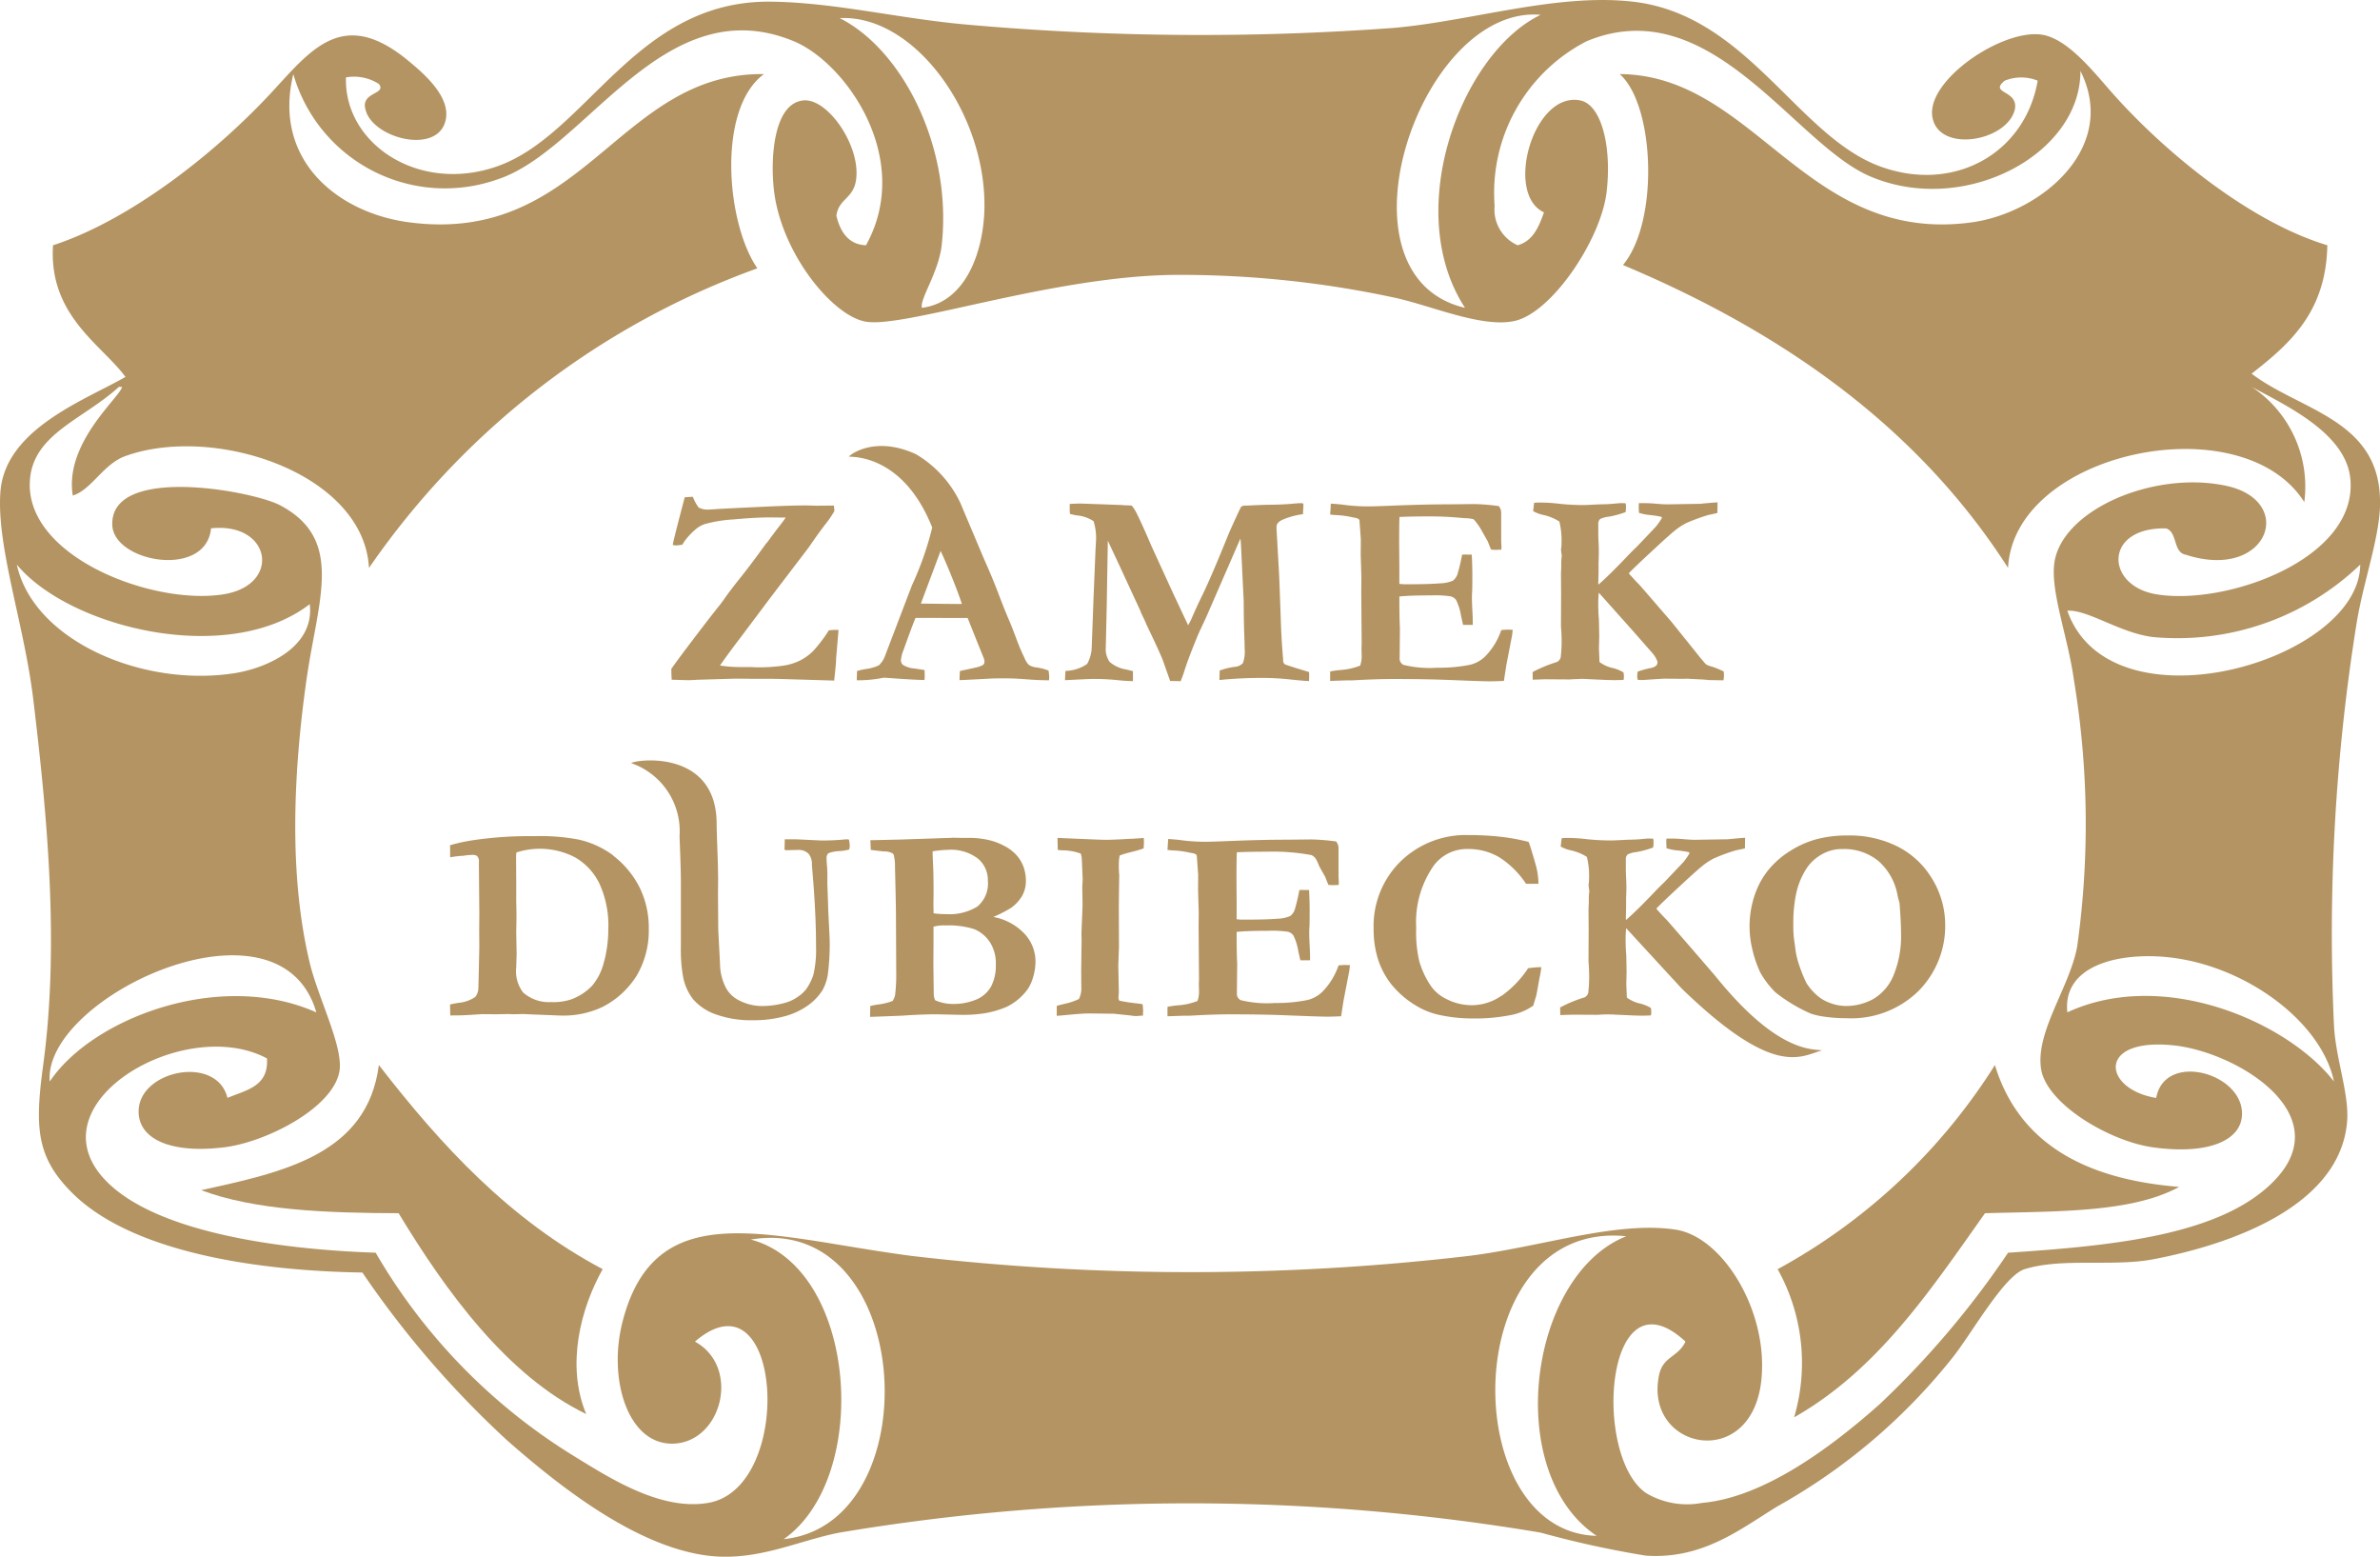 <svg id="logo" xmlns="http://www.w3.org/2000/svg" xmlns:xlink="http://www.w3.org/1999/xlink" width="117.526" height="76.847" viewBox="0 0 117.526 76.847">
  <defs>
    <clipPath id="clip-path">
      <rect id="Rectangle_11" data-name="Rectangle 11" width="117.526" height="76.847" fill="#b49462"/>
    </clipPath>
  </defs>
  <g id="Group_17" data-name="Group 17" clip-path="url(#clip-path)">
    <path id="Path_12" data-name="Path 12" d="M117.525,24.622c-.1-3.924-3.962-4.364-6.339-6.176,1.887-1.472,3.678-3.04,3.739-6.339-3.858-1.158-8.106-4.647-10.727-7.639-.9-1.024-2.154-2.6-3.413-2.763-1.977-.249-5.659,2.27-5.364,4.063S99.052,7,99.484,5.445c.251-1.018-1.308-.8-.487-1.463a2.171,2.171,0,0,1,1.626,0c-.632,3.634-4.185,5.566-7.8,4.226C88.74,6.695,86.268.723,80.632.082c-3.783-.431-8.024.975-11.865,1.3A130.289,130.289,0,0,1,47.8,1.219C44.453.933,41.21.113,38.05.082,31.372.014,29,6.641,24.56,8.208c-3.866,1.363-7.578-1.1-7.476-4.388a2.278,2.278,0,0,1,1.625.324c.41.529-.944.379-.65,1.3.364,1.351,3.356,2.157,3.9.65.438-1.214-1.015-2.449-1.788-3.088C16.9.295,15.331,2.5,13.346,4.632c-2.846,3.05-7,6.263-10.727,7.476-.231,3.481,2.438,4.929,3.576,6.5C4.158,19.771.24,21.186.019,24.3c-.193,2.708,1.174,6.488,1.626,10.24.689,5.735,1.293,12.114.487,18.04-.422,3.1-.336,4.566,1.463,6.339,2.947,2.9,9.078,3.819,14.3,3.9a47.674,47.674,0,0,0,7.151,8.289c2.452,2.153,6.293,5.241,9.914,5.688,2.438.3,4.488-.759,6.5-1.138a104.405,104.405,0,0,1,34.618,0,48.816,48.816,0,0,0,5.2,1.138c2.822.187,4.669-1.321,6.5-2.438A29.222,29.222,0,0,0,96.4,67.042c.915-1.129,2.551-4.067,3.576-4.388,1.842-.576,4.353-.111,6.339-.487,3.932-.746,9.265-2.656,9.589-6.826.1-1.35-.57-3.11-.65-4.714a96.667,96.667,0,0,1,1.138-19.991c.369-2.144,1.183-4.282,1.138-6.013M76.08.731c-3.9,1.867-6.874,9.656-3.737,14.465C65.587,13.615,70.129.215,76.08.731M48.614,10.158c-.01,2.143-.87,4.759-3.088,5.038-.13-.405.826-1.751.975-3.088.539-4.82-1.938-9.662-5.039-11.214,3.671-.185,7.174,4.644,7.151,9.264M.831,27.873c2.587,3.115,10.427,5.058,14.465,1.95.254,2.153-2.183,3.174-3.738,3.413C7,33.938,1.646,31.607.831,27.873M2.457,53.39c-.353-4.161,11.355-9.66,13.164-3.413-4.741-2.119-11.069.278-13.164,3.413M38.7,75.981c4.331-3.027,3.655-13.4-1.626-14.79,8.109-1.348,8.889,14.047,1.626,14.79M80.307,61.028c-4.828,1.912-6.118,11.679-1.463,14.79-6.956-.175-6.838-15.635,1.463-14.79m32.018-2.763c-2.6,2.711-7.938,3.229-13.165,3.576a44.119,44.119,0,0,1-6.338,7.475c-2.293,2.038-5.661,4.605-8.777,4.876a3.965,3.965,0,0,1-2.763-.488c-2.662-1.83-2.023-11.149,1.95-7.475-.38.782-1.1.724-1.3,1.625-.8,3.688,4.529,4.828,5.039.325.385-3.4-1.876-7.119-4.225-7.477-2.921-.444-6.638.855-10.24,1.3a118.591,118.591,0,0,1-27.466,0c-7.065-.92-12.671-3.109-14.3,3.251-.72,2.8.243,6.01,2.438,6.014,2.444,0,3.444-3.77,1.138-5.039,4.316-3.7,4.97,7.232.65,7.964-2.407.408-4.992-1.312-6.826-2.438a28.669,28.669,0,0,1-9.589-9.914C13.84,61.686,7.438,60.834,5.057,58.1c-3.276-3.759,4.112-8,8.126-5.851.094,1.394-1.039,1.562-1.95,1.95-.527-2.143-4.36-1.374-4.388.65-.018,1.361,1.548,2.117,4.226,1.788,2.077-.255,5.359-1.936,5.688-3.738.217-1.189-1.041-3.61-1.463-5.364-1.041-4.329-.813-9.379-.162-13.977.557-3.935,1.9-6.923-1.3-8.614-1.358-.718-8.395-2.016-8.289.975.066,1.846,4.636,2.653,4.876.162,2.959-.318,3.492,2.773.65,3.251-3.5.587-9.934-1.869-9.589-5.688C1.684,21.4,4.119,20.7,5.87,19.1c.014-.011.159.013.162,0-.144.549-2.859,2.772-2.438,5.363.931-.288,1.5-1.555,2.6-1.95,4.381-1.575,11.772.838,12.027,5.525A39.55,39.55,0,0,1,37.4,13.246c-1.539-2.217-2.008-7.874.325-9.589-7.195-.083-8.889,8.473-17.553,7.314-3.457-.463-6.725-3.037-5.688-7.314a7.791,7.791,0,0,0,10.077,5.2c4.382-1.419,8.187-9.475,14.627-6.826,2.574,1.058,5.94,5.807,3.576,10.077-.94-.035-1.3-.779-1.463-1.463.125-.864.846-.82.975-1.788.223-1.672-1.406-4.011-2.6-3.9-1.439.133-1.642,2.725-1.463,4.388.326,3.021,2.74,6.07,4.388,6.5,1.715.514,9.337-2.275,15.6-2.275A50.24,50.24,0,0,1,68.93,14.709c1.833.411,4.252,1.481,5.85,1.138,1.85-.4,4.265-4.011,4.551-6.339.271-2.219-.235-4.341-1.3-4.551-2.316-.457-3.751,4.627-1.788,5.526-.255.719-.539,1.41-1.3,1.625a1.927,1.927,0,0,1-1.138-1.95,8.418,8.418,0,0,1,4.551-8.126C84.462-.492,88.566,7.079,92.333,8.7c4.638,1.989,10.418-1.058,10.4-5.2,1.911,3.821-1.989,7.012-5.363,7.476C89.171,12.1,86.666,3.7,79.981,3.657c1.724,1.508,1.964,7.261.163,9.426,7.974,3.349,14.593,8.053,19.015,14.952.288-5.741,11.546-8.109,14.628-3.25a5.9,5.9,0,0,0-2.6-5.688c1.827.982,4.671,2.331,4.876,4.551.365,3.949-6.139,6.267-9.589,5.688-2.528-.425-2.588-3.32.488-3.251.576.182.332,1.185.975,1.3,4.054,1.315,5.509-2.679,1.95-3.413-3.628-.749-8.174,1.262-8.452,3.9-.151,1.447.688,3.608.975,5.688a43.506,43.506,0,0,1,.163,13.165c-.367,2-2.045,4.171-1.788,6.013.243,1.746,3.378,3.6,5.526,3.9,2.778.382,4.248-.358,4.388-1.463.274-2.149-3.788-3.342-4.225-.975-2.621-.425-2.961-2.97.813-2.6,3.117.305,8.2,3.369,5.039,6.663m2.926-4.876c-2.267-2.925-8.392-5.621-13.165-3.413-.223-2.065,1.987-2.86,4.388-2.763,4.034.162,8.131,3.085,8.777,6.176M102.085,30.148c1.014-.063,2.6,1.1,4.226,1.3a13.039,13.039,0,0,0,10.239-3.576c-.033,4.783-12.339,8.325-14.465,2.275" transform="translate(0 0)" fill="#b49462"/>
    <path id="Path_13" data-name="Path 13" d="M23.165,76.163c-.574,4.41-4.686,5.282-8.776,6.176,2.64.989,6.131,1.127,9.751,1.138,2.368,3.916,5.391,8.044,9.263,9.914-1.009-2.414-.267-5.231.813-7.152-4.6-2.44-7.977-6.109-11.051-10.077" transform="translate(-4.456 -23.586)" fill="#b49462"/>
    <path id="Path_14" data-name="Path 14" d="M137.889,76.163A29.169,29.169,0,0,1,127.161,86.24a9.507,9.507,0,0,1,.813,7.314c4.145-2.356,6.729-6.274,9.426-10.077,3.533-.1,7.244-.015,9.589-1.3-4.664-.375-7.921-2.155-9.1-6.014" transform="translate(-39.379 -23.586)" fill="#b49462"/>
    <path id="Path_15" data-name="Path 15" d="M52.724,37.8q-.782,1.084-1.283,1.707t-.811,1.068a5.115,5.115,0,0,1-.324.424l-.411.525q-1.435,1.867-1.872,2.493,0,.3.02.539.2,0,.465.013c.13,0,.249.007.357.007s.265-.007.431-.02l1.846-.055h.141l.761.007h.781q.2,0,.539.007l2.7.081q.094-.869.094-1v-.061l.121-1.441h-.168c-.059,0-.162.007-.31.021a6.97,6.97,0,0,1-.771,1.017,2.632,2.632,0,0,1-.634.465,2.783,2.783,0,0,1-.852.263,8.687,8.687,0,0,1-1.32.081l-.29-.014h-.458a6.22,6.22,0,0,1-1.051-.074q.417-.6,1.024-1.394L52.9,40.524l1.88-2.466.02-.026.31-.445q.182-.263.492-.674a5.212,5.212,0,0,0,.471-.68c0-.085-.011-.177-.02-.276l-.862.007-.505-.014q-.727,0-2.041.061-2.062.094-2.6.135H50a1.06,1.06,0,0,1-.121.007.913.913,0,0,1-.505-.1,2.055,2.055,0,0,1-.289-.532l-.4.026q-.552,2.089-.593,2.351a.754.754,0,0,0,.168.027c.023,0,.121-.011.3-.034.032-.049.065-.1.1-.155a3.3,3.3,0,0,1,.532-.58,1.37,1.37,0,0,1,.471-.282,6.687,6.687,0,0,1,1.431-.233q1.068-.1,1.822-.1l.585.007h.168c-.076.117-.211.3-.4.538q-.2.263-.532.714" transform="translate(-14.872 -10.999)" fill="#b49462"/>
    <path id="Path_16" data-name="Path 16" d="M69.993,42.822a.766.766,0,0,1-.394-.135,1.02,1.02,0,0,1-.2-.33,8.737,8.737,0,0,1-.371-.862q-.235-.633-.37-.95-.229-.525-.545-1.357T67.4,37.474L66.228,34.7a5.537,5.537,0,0,0-2.187-2.4c-2.085-.962-3.33.079-3.309.116s2.627-.215,4.109,3.5a15.451,15.451,0,0,1-1,2.851l-1.359,3.56a1.227,1.227,0,0,1-.273.391,2.092,2.092,0,0,1-.63.182,4.339,4.339,0,0,0-.451.1l-.014.458h.121a6.03,6.03,0,0,0,.95-.081l.276-.048q1.576.115,1.994.115a.944.944,0,0,0,.014-.155c0-.063,0-.175-.007-.337-.279-.041-.438-.065-.478-.075a1.213,1.213,0,0,1-.592-.182.3.3,0,0,1-.095-.249,1.788,1.788,0,0,1,.128-.485q.45-1.26.593-1.583l2.572.006.528,1.321.267.66a.534.534,0,0,1,.035.182.213.213,0,0,1-.068.155,1.436,1.436,0,0,1-.391.135L66.211,43q-.021.215-.021.451l.33-.014,1.145-.06c.157-.01.414-.014.768-.014q.478,0,1.078.048t1.1.047c0-.068.007-.117.007-.148a2.385,2.385,0,0,0-.034-.33,2.517,2.517,0,0,0-.59-.155m-3.855-3.133q-.284,0-1.858-.02l.974-2.6q.2.418.525,1.216t.526,1.4Z" transform="translate(-18.807 -9.876)" fill="#b49462"/>
    <path id="Path_17" data-name="Path 17" d="M81.894,44.768q.108-.269.162-.438.2-.661.72-1.907.054-.121.209-.451.121-.256.182-.391l1.677-3.853q.027.2.047.7l.115,2.378q.007,1.259.041,1.967c0,.112.007.242.007.391a1.67,1.67,0,0,1-.088.714.614.614,0,0,1-.411.182,3.685,3.685,0,0,0-.734.182l-.014.465c.077,0,.155-.011.236-.02q.923-.081,1.9-.081a13.116,13.116,0,0,1,1.374.078q.734.077.916.077c0-.095.007-.189.007-.283,0-.036,0-.09-.007-.162q-1.145-.344-1.209-.391a.27.27,0,0,1-.07-.208,1.429,1.429,0,0,0-.013-.168q-.068-.869-.089-1.434-.088-2.527-.108-2.809l-.116-2.061v-.1c0-.135.092-.247.276-.338a3.734,3.734,0,0,1,1.031-.283c0-.081.007-.141.007-.182l.013-.2c0-.036,0-.085-.006-.148a1.184,1.184,0,0,0-.162-.014c-.035,0-.2.012-.481.037s-.663.039-1.133.043q-.491.013-.841.034c-.095,0-.164.007-.208.007a.382.382,0,0,0-.242.054q-.027.034-.307.643t-.4.913q-.761,1.886-1.205,2.8-.257.519-.525,1.138a3.911,3.911,0,0,1-.182.358l-.22-.467-.226-.482-.216-.458c-.048-.1-.086-.182-.11-.235l-1.047-2.286-.077-.18q-.41-.95-.657-1.443a2.142,2.142,0,0,0-.233-.358l-.309-.014c-.081,0-.144-.009-.188-.013L77,36q-.337,0-.585.02v.209c0,.077,0,.171.013.283.072.018.171.04.3.068a1.794,1.794,0,0,1,.866.289,2.815,2.815,0,0,1,.111,1.1c0,.031,0,.121-.014.269l-.1,2.438-.088,2.4a1.778,1.778,0,0,1-.229.842,1.967,1.967,0,0,1-1.071.343l-.02.458q1.171-.061,1.327-.061a11.251,11.251,0,0,1,1.189.05q.447.051.839.057v-.492l-.324-.081a1.662,1.662,0,0,1-.825-.373,1.106,1.106,0,0,1-.192-.731l.047-2.068.053-3.187.614,1.314,1,2.163a.22.22,0,0,1,.02.067l.081.168c.018.04.048.1.088.182q.127.3.358.775.39.821.553,1.225l.364,1.031Z" transform="translate(-23.592 -11.141)" fill="#b49462"/>
    <path id="Path_18" data-name="Path 18" d="M101.014,44.72q1.637.067,2.014.068c.172,0,.4-.007.7-.021l.119-.768.245-1.273.04-.2c.009-.077.019-.171.033-.283-.1,0-.173-.007-.222-.007-.09,0-.2.007-.344.021a3.425,3.425,0,0,1-.761,1.266,1.584,1.584,0,0,1-.795.451,7.67,7.67,0,0,1-1.59.142,5.488,5.488,0,0,1-1.691-.142.358.358,0,0,1-.182-.35l.014-1.455q-.027-.533-.027-1.334V40.6q.514-.054,1.533-.054a5.388,5.388,0,0,1,1,.047.486.486,0,0,1,.27.182,2.734,2.734,0,0,1,.243.781c.05.224.083.372.1.445h.478v-.148q0-.2-.021-.6t-.02-.583c0-.076,0-.182.01-.316s.01-.438.01-.909q0-.311-.027-.91l-.391-.007-.087.007a9.161,9.161,0,0,1-.237.99.693.693,0,0,1-.216.293,1.691,1.691,0,0,1-.634.132q-.513.047-1.722.047a2.432,2.432,0,0,1-.29-.021v-.848L98.556,38q0-1.159.02-1.327.647-.027,1.47-.027.72,0,1.346.054.344.027.411.034a1.813,1.813,0,0,1,.431.054,3.078,3.078,0,0,1,.431.62l.27.478c.067.175.121.307.162.4.117.009.193.014.229.014l.277-.014c0-.054.006-.094.006-.121l-.014-.276V36.5a.519.519,0,0,0-.121-.363,10.513,10.513,0,0,0-1.212-.1l-1.218.014q-1.214,0-2.716.061c-.668.027-1.084.04-1.246.04a9.122,9.122,0,0,1-1.233-.074c-.188-.027-.411-.048-.666-.061l-.034.539c.113.013.211.022.3.026a4.46,4.46,0,0,1,.741.095l.2.041a.33.33,0,0,1,.2.094,1.322,1.322,0,0,1,.014.135l.06.835-.006.761.033,1.078-.006.761.02,2.54-.007.208c0,.184.007.315.007.391a1.388,1.388,0,0,1-.074.492,3.254,3.254,0,0,1-.971.216,4.154,4.154,0,0,0-.512.074v.465l.815-.027h.283c.786-.045,1.45-.068,1.989-.068q1.625,0,2.779.048" transform="translate(-29.465 -11.154)" fill="#b49462"/>
    <path id="Path_19" data-name="Path 19" d="M111.979,44.639c.126,0,.254,0,.385.012l.958.043c.085,0,.191.006.317.006s.281,0,.492-.014a1.566,1.566,0,0,0,.014-.166,1.52,1.52,0,0,0-.02-.2,1.889,1.889,0,0,0-.512-.213,1.7,1.7,0,0,1-.674-.3l-.027-.665.014-.612q-.013-.82-.021-.882c-.018-.2-.027-.437-.027-.719a4.971,4.971,0,0,1,.027-.545l1.711,1.916q.9,1.028.957,1.089a1.435,1.435,0,0,1,.208.344.246.246,0,0,1,.021.1.226.226,0,0,1-.074.162.59.59,0,0,1-.3.115,5.561,5.561,0,0,0-.6.168,1.567,1.567,0,0,0-.027.239.6.6,0,0,0,.033.172c.072,0,.126.007.162.007q.109,0,.431-.024.613-.043.748-.043l.93.007.142-.007.66.034q.283.013.411.034l.741.013a1.218,1.218,0,0,0,.013-.438,4.621,4.621,0,0,0-.573-.236,1.177,1.177,0,0,1-.276-.1.834.834,0,0,1-.162-.175l-.108-.121c-.049-.059-.142-.173-.276-.344l-1.185-1.475-1.428-1.65c-.058-.068-.108-.124-.148-.168l-.222-.229q-.182-.2-.31-.344.2-.223,1.232-1.178.761-.707,1.044-.935a3.252,3.252,0,0,1,.565-.369,8.9,8.9,0,0,1,1.091-.4q.33-.068.445-.1l.007-.525q-.465.033-.849.074l-1.623.027c-.126,0-.307-.01-.543-.03s-.425-.03-.569-.03h-.3l-.006.086a3.756,3.756,0,0,0,.013.392,2.364,2.364,0,0,0,.458.1,6.007,6.007,0,0,1,.626.091l.054.047a3.481,3.481,0,0,1-.3.438q-.863.911-.95,1-.223.208-.6.607-.808.842-1.293,1.261a.837.837,0,0,1-.007-.095l.014-.486v-.514c.009-.234.013-.385.013-.452,0-.1,0-.289-.013-.554-.01-.171-.014-.293-.014-.364v-.527a.317.317,0,0,1,.088-.243,1.237,1.237,0,0,1,.445-.121,4.774,4.774,0,0,0,.815-.223,1.549,1.549,0,0,0,.02-.292.509.509,0,0,0-.02-.146c-.072,0-.137-.007-.2-.007s-.148.007-.283.02a7.751,7.751,0,0,1-.783.041l-.688.033a10.975,10.975,0,0,1-1.308-.06,7.961,7.961,0,0,0-1.019-.061,2.193,2.193,0,0,0-.236.013l-.047.411a1.841,1.841,0,0,0,.485.185,2.416,2.416,0,0,1,.808.327,3.819,3.819,0,0,1,.108,1.058,1.71,1.71,0,0,1-.018.269l-.009.074.041.3a2.523,2.523,0,0,0-.027.3v.27l-.014.3.007,1.011-.007,1.428v.162c.018.237.027.4.027.485a6.745,6.745,0,0,1-.041,1.054.376.376,0,0,1-.176.22,6.906,6.906,0,0,0-1.211.5l.006.377c.378-.013.592-.021.641-.021l1.194.008c.2-.014.362-.021.492-.021" transform="translate(-33.955 -11.126)" fill="#b49462"/>
    <path id="Path_20" data-name="Path 20" d="M40.249,60.742a4.512,4.512,0,0,0-1.711-.781,10.218,10.218,0,0,0-2.188-.168,19,19,0,0,0-3.018.2,8.3,8.3,0,0,0-1.138.249l.006.593.129-.02a4.321,4.321,0,0,1,.532-.054,2.361,2.361,0,0,1,.4-.041.437.437,0,0,1,.263.048.363.363,0,0,1,.095.269v.269l.02,2.295-.006.9.006.74q-.04,1.973-.048,2.053a.7.7,0,0,1-.154.438,1.736,1.736,0,0,1-.823.289c-.211.036-.35.063-.418.081q0,.4.014.545.108-.006.323-.006c.233,0,.423-.01.567-.018.431-.029.659-.043.687-.043l.748.006.566-.012.161.012.546-.012.4.018,1.381.055a4.533,4.533,0,0,0,2.121-.417,4.278,4.278,0,0,0,1.705-1.559,4.4,4.4,0,0,0,.592-2.332,4.5,4.5,0,0,0-.441-1.989,4.564,4.564,0,0,0-1.323-1.6m-.444,5.227a2.815,2.815,0,0,1-.59,1.2,2.729,2.729,0,0,1-1.048.679,2.809,2.809,0,0,1-.983.128,1.92,1.92,0,0,1-1.374-.471,1.734,1.734,0,0,1-.343-1.251l.02-.659-.02-1.07.012-.64c0-.241,0-.524-.012-.847v-1L35.454,60.9c0-.059,0-.157.014-.3a3.76,3.76,0,0,1,2.916.249,3,3,0,0,1,1.189,1.294,4.921,4.921,0,0,1,.436,2.219,6.34,6.34,0,0,1-.2,1.6" transform="translate(-9.97 -18.516)" fill="#b49462"/>
    <path id="Path_21" data-name="Path 21" d="M55.78,58.271a11.9,11.9,0,0,1-1.233.061l-1.286-.061h-.532l-.014.519.088.02.633-.014a.68.68,0,0,1,.485.209.858.858,0,0,1,.148.532l.028.358q.175,2.04.175,3.67a5.412,5.412,0,0,1-.128,1.381,2.647,2.647,0,0,1-.337.694,1.643,1.643,0,0,1-.407.387,1.986,1.986,0,0,1-.623.307,4.154,4.154,0,0,1-1.206.168,2.476,2.476,0,0,1-1.111-.283,1.489,1.489,0,0,1-.606-.559,2.575,2.575,0,0,1-.323-1.219l-.088-1.69-.014-1.705.007-.875c0-.09-.007-.207-.007-.35,0-.485-.061-1.644-.066-2.34-.021-3.583-3.82-3.183-4.225-2.972a3.558,3.558,0,0,1,2.394,3.606c0,.123.065,1.491.065,2.25v3.213a7.616,7.616,0,0,0,.1,1.428,2.56,2.56,0,0,0,.522,1.183,2.637,2.637,0,0,0,1.128.735,5.126,5.126,0,0,0,1.792.28,5.788,5.788,0,0,0,1.6-.2,3.572,3.572,0,0,0,1.145-.539,2.725,2.725,0,0,0,.708-.746,2.372,2.372,0,0,0,.256-.735,11.464,11.464,0,0,0,.094-1.84l-.068-1.369c-.008-.332-.02-.661-.033-.984,0-.095-.008-.187-.01-.276s0-.214,0-.371a5.868,5.868,0,0,0-.02-.587c-.014-.153-.02-.269-.02-.351a.311.311,0,0,1,.094-.249,1.84,1.84,0,0,1,.5-.1,2.38,2.38,0,0,0,.525-.081.739.739,0,0,0,.027-.182,2.043,2.043,0,0,0-.04-.309Z" transform="translate(-13.975 -16.84)" fill="#b49462"/>
    <path id="Path_22" data-name="Path 22" d="M68.331,63.816a6.581,6.581,0,0,0,.869-.444,1.955,1.955,0,0,0,.552-.6,1.492,1.492,0,0,0,.182-.737,2.018,2.018,0,0,0-.121-.7,1.731,1.731,0,0,0-.374-.6,2.123,2.123,0,0,0-.6-.438,2.977,2.977,0,0,0-.552-.226,4.093,4.093,0,0,0-1.111-.155h-.431l-.358-.007c-.053,0-.108,0-.162.007l-.262.007-2.2.074-1.509.034.021.478c.355.046.574.07.66.075a.833.833,0,0,1,.4.088.158.158,0,0,1,.068.067,2.25,2.25,0,0,1,.067.627q.048,1.879.048,2.324l.013,2.863a8.493,8.493,0,0,1-.054,1.111.892.892,0,0,1-.121.3,2.96,2.96,0,0,1-.714.176,3.809,3.809,0,0,0-.391.074l-.013.538q1.293-.047,1.576-.06,1-.068,1.731-.068l1.145.027a7.091,7.091,0,0,0,1.145-.068,4.64,4.64,0,0,0,1.183-.343,2.81,2.81,0,0,0,.812-.62,1.832,1.832,0,0,0,.411-.674,2.823,2.823,0,0,0,.168-.93,2.014,2.014,0,0,0-.532-1.357,2.809,2.809,0,0,0-1.549-.839m-3-3.24a5.156,5.156,0,0,1,.754-.074,2.2,2.2,0,0,1,1.482.431,1.376,1.376,0,0,1,.492,1.078,1.484,1.484,0,0,1-.519,1.29,2.6,2.6,0,0,1-1.529.374,4.324,4.324,0,0,1-.633-.041c0-.2-.007-.345-.007-.445l.007-.566q0-1.03-.034-1.6-.013-.289-.013-.445m2.9,6.648a1.511,1.511,0,0,1-.707.65,2.916,2.916,0,0,1-1.253.233,2.144,2.144,0,0,1-.815-.182.843.843,0,0,1-.068-.256l-.02-1.549.007-1v-.828a1.923,1.923,0,0,1,.586-.06,4.2,4.2,0,0,1,1.434.185,1.7,1.7,0,0,1,.815.724,1.949,1.949,0,0,1,.242,1.037,2.2,2.2,0,0,1-.222,1.044" transform="translate(-19.275 -18.553)" fill="#b49462"/>
    <path id="Path_23" data-name="Path 23" d="M79.273,59.96q-.875.054-1.272.054-.088,0-.445-.013l-1.926-.081.013.593a2.249,2.249,0,0,0,.236.02,2.645,2.645,0,0,1,.9.162,1.6,1.6,0,0,1,.048.216l.014.29.033.768-.02.364.014.9q0,.039-.055,1.374l.007.364L76.8,66.5l.007.795a1.158,1.158,0,0,1-.121.579,2.985,2.985,0,0,1-.65.223c-.205.049-.353.087-.442.115V68.7c.09,0,.282-.02.578-.047q.679-.067,1.035-.068l1.19.013q.8.082.895.095a1.3,1.3,0,0,0,.175.02c.023,0,.106,0,.249-.013a.955.955,0,0,1,.135-.007c0-.1.007-.179.007-.229a2.643,2.643,0,0,0-.027-.337q-.349-.047-.409-.053a7,7,0,0,1-.743-.121.462.462,0,0,1-.04-.155l.02-.256-.027-1.347.034-.9-.007-1.778q0-.613.02-1.752a4.346,4.346,0,0,1-.02-.471,2.407,2.407,0,0,1,.04-.505,4.383,4.383,0,0,1,.568-.171c.231-.056.436-.116.615-.179.01-.121.016-.22.016-.3,0-.058,0-.13-.008-.215l-.62.041" transform="translate(-23.41 -18.556)" fill="#b49462"/>
    <path id="Path_24" data-name="Path 24" d="M91.962,66.235A3.438,3.438,0,0,1,91.2,67.5a1.575,1.575,0,0,1-.795.451,7.624,7.624,0,0,1-1.59.142,5.458,5.458,0,0,1-1.691-.142.358.358,0,0,1-.182-.35l.014-1.455q-.027-.532-.027-1.334v-.229q.513-.054,1.533-.053a5.426,5.426,0,0,1,1,.046.492.492,0,0,1,.27.182,2.719,2.719,0,0,1,.243.781q.075.337.1.445h.479v-.148q0-.195-.021-.6t-.02-.583c0-.076,0-.182.01-.317s.01-.438.01-.909c0-.206-.008-.51-.027-.91l-.391-.006-.088.006a9.063,9.063,0,0,1-.236.99.69.69,0,0,1-.216.293,1.687,1.687,0,0,1-.634.132q-.513.047-1.722.046a2.28,2.28,0,0,1-.29-.02v-.848l-.007-1.131q0-1.159.02-1.327.647-.028,1.469-.028a10.522,10.522,0,0,1,2.212.168c.256.115.305.391.408.593l.27.479c.067.174.121.307.162.4.117.009.193.013.229.013l.276-.013c0-.054.007-.095.007-.121l-.014-.275V60.482a.523.523,0,0,0-.121-.363,10.636,10.636,0,0,0-1.212-.1l-1.219.013q-1.213,0-2.715.061-1,.04-1.246.041a8.987,8.987,0,0,1-1.233-.075q-.283-.04-.667-.061l-.033.539c.112.014.211.022.3.027a4.328,4.328,0,0,1,.741.095c.086.018.153.031.2.04a.33.33,0,0,1,.2.095,1.232,1.232,0,0,1,.013.135l.061.835-.006.761.033,1.078-.007.761.021,2.539-.007.208c0,.184.007.315.007.391a1.392,1.392,0,0,1-.075.492,3.253,3.253,0,0,1-.97.215,4.273,4.273,0,0,0-.512.074v.465l.815-.027h.284q1.178-.068,1.988-.068,1.625,0,2.778.048,1.638.066,2.015.067.257,0,.694-.02l.119-.768.246-1.273.039-.2c.009-.077.02-.171.034-.284-.1,0-.173-.006-.223-.006-.09,0-.2.006-.343.02" transform="translate(-25.863 -18.58)" fill="#b49462"/>
    <path id="Path_25" data-name="Path 25" d="M104.561,67.654a2.548,2.548,0,0,1-1.431.46,2.74,2.74,0,0,1-1.267-.3,2,2,0,0,1-.741-.6,4.241,4.241,0,0,1-.612-1.286,6.239,6.239,0,0,1-.148-1.63,4.866,4.866,0,0,1,.869-3.079,2.038,2.038,0,0,1,1.684-.815,3,3,0,0,1,1.536.4,4.459,4.459,0,0,1,1.334,1.317h.613a3.571,3.571,0,0,0-.128-.916q-.27-.951-.358-1.152a9.9,9.9,0,0,0-1.377-.253,13.942,13.942,0,0,0-1.573-.084,4.606,4.606,0,0,0-3.378,1.307,4.461,4.461,0,0,0-1.324,3.314,4.914,4.914,0,0,0,.213,1.5,3.976,3.976,0,0,0,.65,1.233,4.631,4.631,0,0,0,1.206,1.051,3.736,3.736,0,0,0,1.263.492,7.536,7.536,0,0,0,1.566.155,8.959,8.959,0,0,0,1.829-.158,2.859,2.859,0,0,0,1.155-.475l.094-.315.061-.2q.135-.745.155-.852a4.8,4.8,0,0,0,.088-.531,4.081,4.081,0,0,0-.653.054,5.125,5.125,0,0,1-1.324,1.372" transform="translate(-30.429 -18.492)" fill="#b49462"/>
    <path id="Path_26" data-name="Path 26" d="M124.531,70.4c-.6-.056-2.281,0-5.2-3.592-.223-.273-2.295-2.656-2.295-2.656-.059-.068-.108-.124-.148-.168l-.222-.23q-.181-.195-.31-.343.2-.223,1.233-1.179.761-.706,1.044-.934a3.252,3.252,0,0,1,.565-.369,8.865,8.865,0,0,1,1.091-.4c.22-.045.368-.077.445-.095l.007-.525q-.465.034-.849.074l-1.623.027c-.126,0-.307-.01-.543-.03s-.425-.03-.569-.03h-.3l-.007.086a3.682,3.682,0,0,0,.014.391,2.327,2.327,0,0,0,.458.1,5.961,5.961,0,0,1,.626.09l.054.048a3.427,3.427,0,0,1-.3.438q-.863.91-.95,1-.223.208-.6.606-.808.843-1.293,1.261c0-.04-.007-.072-.007-.094l.013-.487v-.514c.01-.234.014-.385.014-.452,0-.1,0-.288-.014-.554-.008-.171-.013-.293-.013-.364v-.527a.313.313,0,0,1,.088-.243,1.237,1.237,0,0,1,.445-.121,4.716,4.716,0,0,0,.815-.224,1.534,1.534,0,0,0,.02-.291.509.509,0,0,0-.02-.146c-.072,0-.137-.007-.2-.007s-.148.007-.283.02q-.276.033-.783.041l-.688.034a10.981,10.981,0,0,1-1.31-.061,7.951,7.951,0,0,0-1.018-.061,2.021,2.021,0,0,0-.236.013l-.047.411a1.846,1.846,0,0,0,.485.184,2.434,2.434,0,0,1,.808.328,3.817,3.817,0,0,1,.108,1.058,1.7,1.7,0,0,1-.018.269l-.009.075.041.3a2.521,2.521,0,0,0-.027.3v.27l-.014.3.007,1.011-.007,1.428v.162c.019.238.027.4.027.485a6.891,6.891,0,0,1-.04,1.054.374.374,0,0,1-.177.219,6.96,6.96,0,0,0-1.211.5l.007.377q.566-.02.641-.02l1.194.007q.3-.02.492-.02c.126,0,.254,0,.385.012l.958.042c.085,0,.191.007.317.007s.281,0,.492-.014a1.41,1.41,0,0,0,.014-.166,1.527,1.527,0,0,0-.02-.2,1.9,1.9,0,0,0-.512-.213,1.713,1.713,0,0,1-.674-.3l-.027-.666.014-.612q-.013-.82-.02-.88c-.018-.2-.028-.438-.028-.72a4.957,4.957,0,0,1,.028-.545s2.711,2.949,2.751,2.986c4.513,4.369,5.817,3.372,6.9,3.048" transform="translate(-34.567 -18.553)" fill="#b49462"/>
    <path id="Path_27" data-name="Path 27" d="M125.677,66.5a4.417,4.417,0,0,0,.754.99,7.9,7.9,0,0,0,1.751,1.051,3.728,3.728,0,0,0,.66.148,7.226,7.226,0,0,0,1.07.075,4.739,4.739,0,0,0,3.6-1.361,4.567,4.567,0,0,0,1.3-3.267,4.37,4.37,0,0,0-.768-2.444,4.156,4.156,0,0,0-1.622-1.421,5.279,5.279,0,0,0-2.43-.526,5.958,5.958,0,0,0-1.488.172,4.737,4.737,0,0,0-1.306.566,4.359,4.359,0,0,0-1.064.9,3.931,3.931,0,0,0-.659,1.111,4.807,4.807,0,0,0-.182,2.89,5.756,5.756,0,0,0,.384,1.118m1.8-3.991a3.686,3.686,0,0,1,.545-1.223,2.186,2.186,0,0,1,.679-.6,1.961,1.961,0,0,1,1.037-.273,2.684,2.684,0,0,1,1.765.58,2.934,2.934,0,0,1,.953,1.684,2.7,2.7,0,0,0,.067.276l.034.128c.049.614.074,1.1.074,1.461a5.091,5.091,0,0,1-.377,2.122,2.4,2.4,0,0,1-1,1.155,2.763,2.763,0,0,1-1.349.34,2.156,2.156,0,0,1-.767-.145,1.941,1.941,0,0,1-.585-.32,2.725,2.725,0,0,1-.6-.68,7.427,7.427,0,0,1-.411-1.058,3.72,3.72,0,0,1-.141-.728c-.019-.13-.032-.222-.041-.276a5.077,5.077,0,0,1-.047-.828,6.923,6.923,0,0,1,.162-1.613" transform="translate(-38.757 -18.501)" fill="#b49462"/>
  </g>
</svg>
